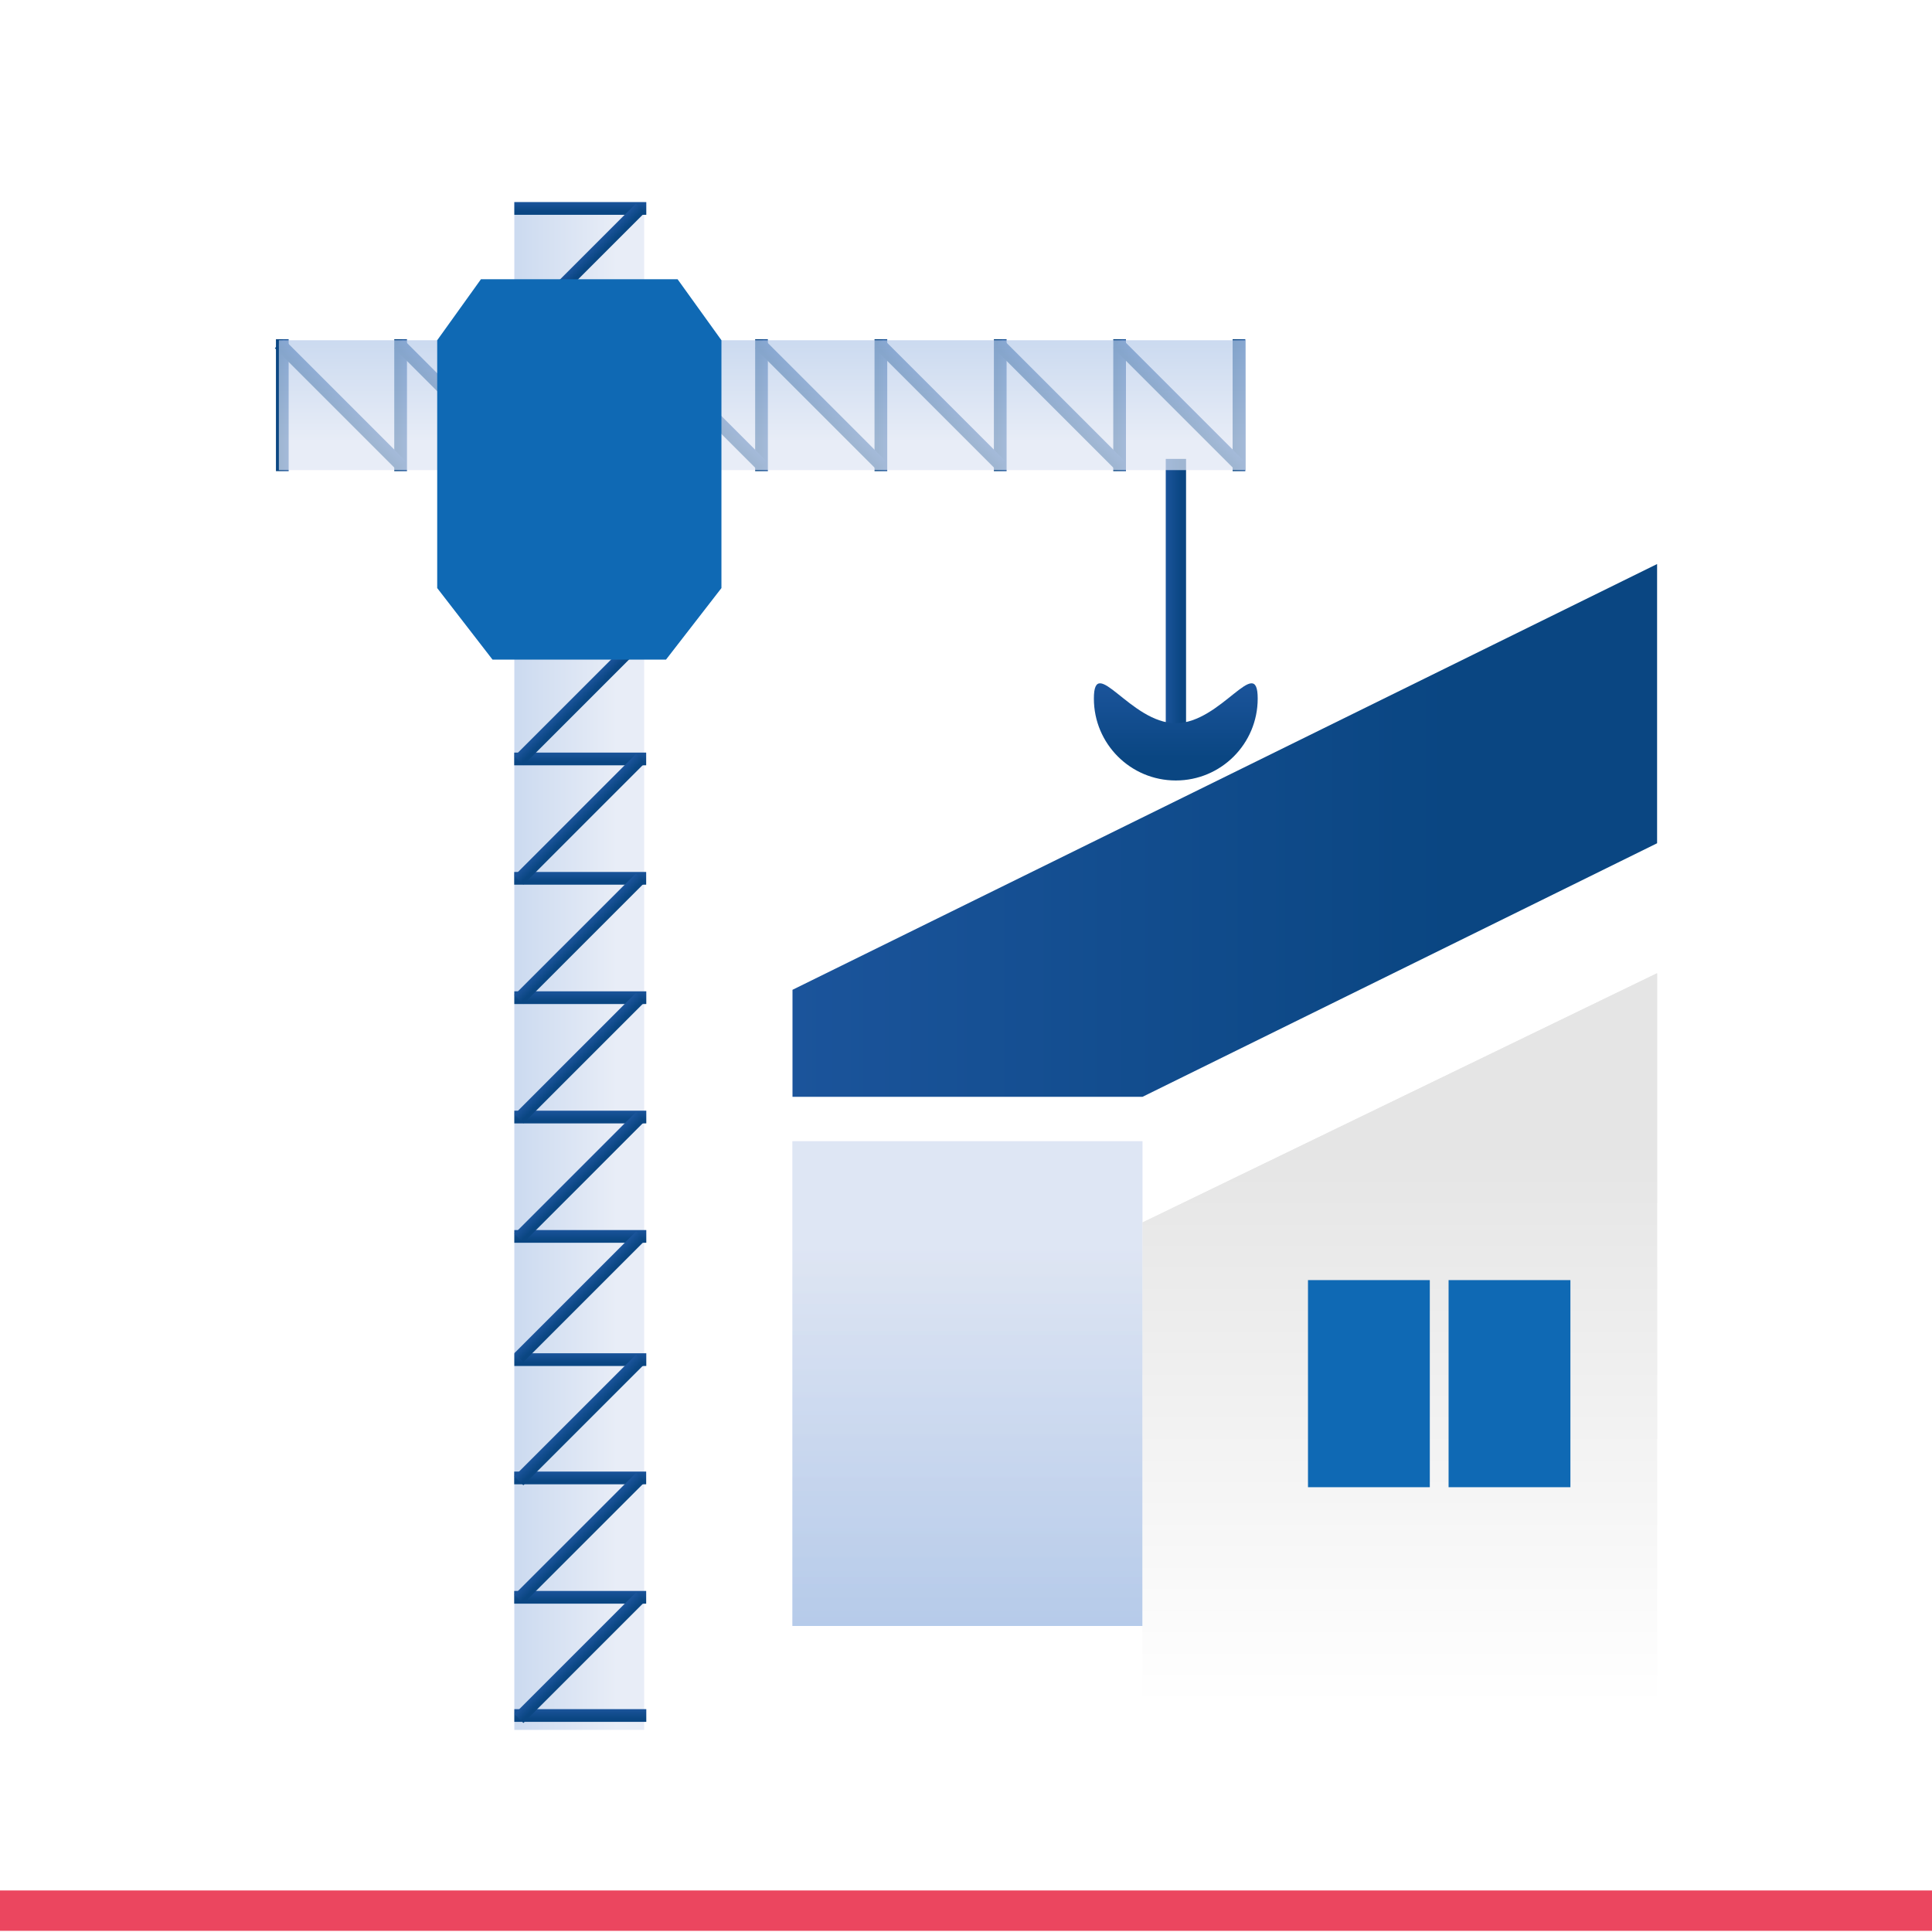 <?xml version="1.0" encoding="UTF-8"?>
<svg xmlns="http://www.w3.org/2000/svg" xmlns:xlink="http://www.w3.org/1999/xlink" viewBox="0 0 165.58 165.58">
  <defs>
    <style>
      .cls-1 {
        fill: url(#Degradado_sin_nombre_47-3);
      }

      .cls-1, .cls-2, .cls-3, .cls-4, .cls-5, .cls-6, .cls-7, .cls-8, .cls-9, .cls-10, .cls-11, .cls-12, .cls-13, .cls-14, .cls-15, .cls-16, .cls-17, .cls-18, .cls-19, .cls-20, .cls-21, .cls-22, .cls-23, .cls-24, .cls-25, .cls-26, .cls-27, .cls-28, .cls-29, .cls-30, .cls-31, .cls-32, .cls-33, .cls-34, .cls-35, .cls-36, .cls-37, .cls-38, .cls-39, .cls-40, .cls-41, .cls-42, .cls-43, .cls-44, .cls-45, .cls-46, .cls-47, .cls-48, .cls-49 {
        stroke-width: 0px;
      }

      .cls-1, .cls-2, .cls-6 {
        mix-blend-mode: multiply;
        opacity: .7;
      }

      .cls-2 {
        fill: url(#Degradado_sin_nombre_47-2);
      }

      .cls-3 {
        fill: url(#Degradado_sin_nombre_26);
      }

      .cls-4 {
        fill: url(#Degradado_sin_nombre_21);
      }

      .cls-5, .cls-6 {
        fill: url(#Degradado_sin_nombre_47);
      }

      .cls-7 {
        fill: url(#Degradado_sin_nombre_21-7);
      }

      .cls-8 {
        fill: url(#Degradado_sin_nombre_21-5);
      }

      .cls-9 {
        fill: url(#Degradado_sin_nombre_21-2);
      }

      .cls-10 {
        fill: url(#Degradado_sin_nombre_21-3);
      }

      .cls-11 {
        fill: url(#Degradado_sin_nombre_21-8);
      }

      .cls-12 {
        fill: url(#Degradado_sin_nombre_21-6);
      }

      .cls-13 {
        fill: url(#Degradado_sin_nombre_21-4);
      }

      .cls-14 {
        fill: url(#Degradado_sin_nombre_21-9);
      }

      .cls-15 {
        fill: url(#Degradado_sin_nombre_21-31);
      }

      .cls-16 {
        fill: url(#Degradado_sin_nombre_21-30);
      }

      .cls-17 {
        fill: url(#Degradado_sin_nombre_21-13);
      }

      .cls-18 {
        fill: url(#Degradado_sin_nombre_21-10);
      }

      .cls-19 {
        fill: url(#Degradado_sin_nombre_21-11);
      }

      .cls-20 {
        fill: url(#Degradado_sin_nombre_21-19);
      }

      .cls-21 {
        fill: url(#Degradado_sin_nombre_21-18);
      }

      .cls-22 {
        fill: url(#Degradado_sin_nombre_21-16);
      }

      .cls-23 {
        fill: url(#Degradado_sin_nombre_21-39);
      }

      .cls-24 {
        fill: url(#Degradado_sin_nombre_21-36);
      }

      .cls-25 {
        fill: url(#Degradado_sin_nombre_21-37);
      }

      .cls-26 {
        fill: url(#Degradado_sin_nombre_21-12);
      }

      .cls-27 {
        fill: url(#Degradado_sin_nombre_21-14);
      }

      .cls-28 {
        fill: url(#Degradado_sin_nombre_21-17);
      }

      .cls-29 {
        fill: url(#Degradado_sin_nombre_21-15);
      }

      .cls-30 {
        fill: url(#Degradado_sin_nombre_21-38);
      }

      .cls-31 {
        fill: url(#Degradado_sin_nombre_21-33);
      }

      .cls-32 {
        fill: url(#Degradado_sin_nombre_21-32);
      }

      .cls-33 {
        fill: url(#Degradado_sin_nombre_21-41);
      }

      .cls-34 {
        fill: url(#Degradado_sin_nombre_21-40);
      }

      .cls-35 {
        fill: url(#Degradado_sin_nombre_21-34);
      }

      .cls-36 {
        fill: url(#Degradado_sin_nombre_21-35);
      }

      .cls-37 {
        fill: url(#Degradado_sin_nombre_21-20);
      }

      .cls-38 {
        fill: url(#Degradado_sin_nombre_21-21);
      }

      .cls-39 {
        fill: url(#Degradado_sin_nombre_21-22);
      }

      .cls-40 {
        fill: url(#Degradado_sin_nombre_21-24);
      }

      .cls-41 {
        fill: url(#Degradado_sin_nombre_21-28);
      }

      .cls-42 {
        fill: url(#Degradado_sin_nombre_21-25);
      }

      .cls-43 {
        fill: url(#Degradado_sin_nombre_21-23);
      }

      .cls-44 {
        fill: url(#Degradado_sin_nombre_21-26);
      }

      .cls-45 {
        fill: url(#Degradado_sin_nombre_21-29);
      }

      .cls-46 {
        fill: url(#Degradado_sin_nombre_21-27);
      }

      .cls-50 {
        isolation: isolate;
      }

      .cls-47 {
        fill: #0f69b4;
      }

      .cls-48 {
        fill: #fff;
      }

      .cls-49 {
        fill: #eb465f;
      }
    </style>
    <linearGradient id="Degradado_sin_nombre_21" data-name="Degradado sin nombre 21" x1="67.92" y1="71.17" x2="142.02" y2="71.17" gradientUnits="userSpaceOnUse">
      <stop offset="0" stop-color="#1b549b"/>
      <stop offset=".76" stop-color="#0a4682"/>
    </linearGradient>
    <linearGradient id="Degradado_sin_nombre_47" data-name="Degradado sin nombre 47" x1="82.92" y1="139.35" x2="82.92" y2="97.81" gradientUnits="userSpaceOnUse">
      <stop offset="0" stop-color="#b6cbea"/>
      <stop offset=".79" stop-color="#dfe6f4"/>
    </linearGradient>
    <linearGradient id="Degradado_sin_nombre_26" data-name="Degradado sin nombre 26" x1="-4047.02" y1="146.32" x2="-4047.02" y2="83.41" gradientTransform="translate(-3927.05) rotate(-180) scale(1 -1)" gradientUnits="userSpaceOnUse">
      <stop offset="0" stop-color="#fff"/>
      <stop offset=".76" stop-color="#e5e5e5"/>
    </linearGradient>
    <linearGradient id="Degradado_sin_nombre_47-2" data-name="Degradado sin nombre 47" x1="44.08" y1="82.79" x2="55.21" y2="82.79" xlink:href="#Degradado_sin_nombre_47"/>
    <linearGradient id="Degradado_sin_nombre_21-2" data-name="Degradado sin nombre 21" x1="99.91" y1="51.03" x2="101.64" y2="51.03" xlink:href="#Degradado_sin_nombre_21"/>
    <linearGradient id="Degradado_sin_nombre_21-3" data-name="Degradado sin nombre 21" x1="44.7" y1="1875.16" x2="45.79" y2="1875.16" gradientTransform="translate(4.49 -1728.13)" xlink:href="#Degradado_sin_nombre_21"/>
    <linearGradient id="Degradado_sin_nombre_21-4" data-name="Degradado sin nombre 21" x1="34.56" y1="1875.16" x2="35.66" y2="1875.16" gradientTransform="translate(14.62 -1738.27)" xlink:href="#Degradado_sin_nombre_21"/>
    <linearGradient id="Degradado_sin_nombre_21-5" data-name="Degradado sin nombre 21" x1="-318.05" y1="1015.2" x2="-316.95" y2="1015.2" gradientTransform="translate(367.2 -873.13)" xlink:href="#Degradado_sin_nombre_21"/>
    <linearGradient id="Degradado_sin_nombre_21-6" data-name="Degradado sin nombre 21" x1="24.33" y1="1875.16" x2="25.43" y2="1875.16" gradientTransform="translate(24.86 -1748.5)" xlink:href="#Degradado_sin_nombre_21"/>
    <linearGradient id="Degradado_sin_nombre_21-7" data-name="Degradado sin nombre 21" x1="-325.28" y1="1007.96" x2="-324.19" y2="1007.96" gradientTransform="translate(374.43 -876.13)" xlink:href="#Degradado_sin_nombre_21"/>
    <linearGradient id="Degradado_sin_nombre_21-8" data-name="Degradado sin nombre 21" x1="14.19" y1="1875.16" x2="15.29" y2="1875.16" gradientTransform="translate(34.99 -1758.64)" xlink:href="#Degradado_sin_nombre_21"/>
    <linearGradient id="Degradado_sin_nombre_21-9" data-name="Degradado sin nombre 21" x1="-332.45" y1="1000.79" x2="-331.36" y2="1000.79" gradientTransform="translate(381.6 -879.1)" xlink:href="#Degradado_sin_nombre_21"/>
    <linearGradient id="Degradado_sin_nombre_21-10" data-name="Degradado sin nombre 21" x1="3.63" y1="1875.16" x2="4.73" y2="1875.16" gradientTransform="translate(45.55 -1769.2)" xlink:href="#Degradado_sin_nombre_21"/>
    <linearGradient id="Degradado_sin_nombre_21-11" data-name="Degradado sin nombre 21" x1="-339.92" y1="993.33" x2="-338.82" y2="993.33" gradientTransform="translate(389.07 -882.19)" xlink:href="#Degradado_sin_nombre_21"/>
    <linearGradient id="Degradado_sin_nombre_21-12" data-name="Degradado sin nombre 21" x1="-6.6" y1="1875.16" x2="-5.5" y2="1875.16" gradientTransform="translate(55.78 -1779.43)" xlink:href="#Degradado_sin_nombre_21"/>
    <linearGradient id="Degradado_sin_nombre_21-13" data-name="Degradado sin nombre 21" x1="-347.15" y1="986.09" x2="-346.06" y2="986.09" gradientTransform="translate(396.3 -885.19)" xlink:href="#Degradado_sin_nombre_21"/>
    <linearGradient id="Degradado_sin_nombre_21-14" data-name="Degradado sin nombre 21" x1="-16.83" y1="1875.16" x2="-15.73" y2="1875.16" gradientTransform="translate(66.01 -1789.66)" xlink:href="#Degradado_sin_nombre_21"/>
    <linearGradient id="Degradado_sin_nombre_21-15" data-name="Degradado sin nombre 21" x1="-354.39" y1="978.86" x2="-353.29" y2="978.86" gradientTransform="translate(403.53 -888.19)" xlink:href="#Degradado_sin_nombre_21"/>
    <linearGradient id="Degradado_sin_nombre_21-16" data-name="Degradado sin nombre 21" x1="-27.06" y1="1875.16" x2="-25.96" y2="1875.16" gradientTransform="translate(76.24 -1799.89)" xlink:href="#Degradado_sin_nombre_21"/>
    <linearGradient id="Degradado_sin_nombre_21-17" data-name="Degradado sin nombre 21" x1="-361.62" y1="971.63" x2="-360.53" y2="971.63" gradientTransform="translate(410.77 -891.18)" xlink:href="#Degradado_sin_nombre_21"/>
    <linearGradient id="Degradado_sin_nombre_21-18" data-name="Degradado sin nombre 21" x1="-37.29" y1="1875.16" x2="-36.19" y2="1875.16" gradientTransform="translate(86.48 -1810.12)" xlink:href="#Degradado_sin_nombre_21"/>
    <linearGradient id="Degradado_sin_nombre_21-19" data-name="Degradado sin nombre 21" x1="-368.86" y1="964.39" x2="-367.76" y2="964.39" gradientTransform="translate(418 -894.18)" xlink:href="#Degradado_sin_nombre_21"/>
    <linearGradient id="Degradado_sin_nombre_21-20" data-name="Degradado sin nombre 21" x1="-47.52" y1="1875.16" x2="-46.43" y2="1875.16" gradientTransform="translate(96.71 -1820.35)" xlink:href="#Degradado_sin_nombre_21"/>
    <linearGradient id="Degradado_sin_nombre_21-21" data-name="Degradado sin nombre 21" x1="-376.09" y1="957.16" x2="-375" y2="957.16" gradientTransform="translate(425.24 -897.18)" xlink:href="#Degradado_sin_nombre_21"/>
    <linearGradient id="Degradado_sin_nombre_21-22" data-name="Degradado sin nombre 21" x1="-84.46" y1="1875.16" x2="-83.37" y2="1875.16" gradientTransform="translate(133.65 -1857.29)" xlink:href="#Degradado_sin_nombre_21"/>
    <linearGradient id="Degradado_sin_nombre_21-23" data-name="Degradado sin nombre 21" x1="-402.21" y1="931.03" x2="-401.12" y2="931.03" gradientTransform="translate(451.36 -908)" xlink:href="#Degradado_sin_nombre_21"/>
    <linearGradient id="Degradado_sin_nombre_21-24" data-name="Degradado sin nombre 21" x1="618.65" y1="2507.31" x2="619.74" y2="2507.31" gradientTransform="translate(-595 -2472.62)" xlink:href="#Degradado_sin_nombre_21"/>
    <linearGradient id="Degradado_sin_nombre_21-25" data-name="Degradado sin nombre 21" x1="608.51" y1="2507.31" x2="609.6" y2="2507.31" gradientTransform="translate(-574.73 -2472.62)" xlink:href="#Degradado_sin_nombre_21"/>
    <linearGradient id="Degradado_sin_nombre_21-26" data-name="Degradado sin nombre 21" x1="-359.23" y1="1868" x2="-358.13" y2="1868" gradientTransform="translate(387.89 -1833.34)" xlink:href="#Degradado_sin_nombre_21"/>
    <linearGradient id="Degradado_sin_nombre_21-27" data-name="Degradado sin nombre 21" x1="598.28" y1="2507.31" x2="599.37" y2="2507.31" gradientTransform="translate(-554.26 -2472.62)" xlink:href="#Degradado_sin_nombre_21"/>
    <linearGradient id="Degradado_sin_nombre_21-28" data-name="Degradado sin nombre 21" x1="-366.46" y1="1860.77" x2="-365.37" y2="1860.77" gradientTransform="translate(405.36 -1826.1)" xlink:href="#Degradado_sin_nombre_21"/>
    <linearGradient id="Degradado_sin_nombre_21-29" data-name="Degradado sin nombre 21" x1="588.14" y1="2507.31" x2="589.24" y2="2507.31" gradientTransform="translate(-533.99 -2472.62)" xlink:href="#Degradado_sin_nombre_21"/>
    <linearGradient id="Degradado_sin_nombre_21-30" data-name="Degradado sin nombre 21" x1="-373.63" y1="1853.6" x2="-372.53" y2="1853.6" gradientTransform="translate(422.66 -1818.94)" xlink:href="#Degradado_sin_nombre_21"/>
    <linearGradient id="Degradado_sin_nombre_21-31" data-name="Degradado sin nombre 21" x1="577.58" y1="2507.31" x2="578.68" y2="2507.31" gradientTransform="translate(-512.87 -2472.62)" xlink:href="#Degradado_sin_nombre_21"/>
    <linearGradient id="Degradado_sin_nombre_21-32" data-name="Degradado sin nombre 21" x1="-381.09" y1="1846.13" x2="-380" y2="1846.13" gradientTransform="translate(440.68 -1811.47)" xlink:href="#Degradado_sin_nombre_21"/>
    <linearGradient id="Degradado_sin_nombre_21-33" data-name="Degradado sin nombre 21" x1="567.35" y1="2507.31" x2="568.45" y2="2507.31" gradientTransform="translate(-492.41 -2472.62)" xlink:href="#Degradado_sin_nombre_21"/>
    <linearGradient id="Degradado_sin_nombre_21-34" data-name="Degradado sin nombre 21" x1="-388.33" y1="1838.9" x2="-387.23" y2="1838.9" gradientTransform="translate(458.15 -1804.24)" xlink:href="#Degradado_sin_nombre_21"/>
    <linearGradient id="Degradado_sin_nombre_21-35" data-name="Degradado sin nombre 21" x1="557.12" y1="2507.31" x2="558.22" y2="2507.31" gradientTransform="translate(-471.95 -2472.62)" xlink:href="#Degradado_sin_nombre_21"/>
    <linearGradient id="Degradado_sin_nombre_21-36" data-name="Degradado sin nombre 21" x1="-395.56" y1="1831.66" x2="-394.47" y2="1831.66" gradientTransform="translate(475.62 -1797)" xlink:href="#Degradado_sin_nombre_21"/>
    <linearGradient id="Degradado_sin_nombre_21-37" data-name="Degradado sin nombre 21" x1="546.89" y1="2507.31" x2="547.98" y2="2507.31" gradientTransform="translate(-451.49 -2472.62)" xlink:href="#Degradado_sin_nombre_21"/>
    <linearGradient id="Degradado_sin_nombre_21-38" data-name="Degradado sin nombre 21" x1="-402.8" y1="1824.43" x2="-401.7" y2="1824.43" gradientTransform="translate(493.08 -1789.77)" xlink:href="#Degradado_sin_nombre_21"/>
    <linearGradient id="Degradado_sin_nombre_21-39" data-name="Degradado sin nombre 21" x1="536.66" y1="2507.31" x2="537.75" y2="2507.31" gradientTransform="translate(-431.02 -2472.62)" xlink:href="#Degradado_sin_nombre_21"/>
    <linearGradient id="Degradado_sin_nombre_21-40" data-name="Degradado sin nombre 21" x1="-410.03" y1="1817.19" x2="-408.94" y2="1817.19" gradientTransform="translate(510.55 -1782.53)" xlink:href="#Degradado_sin_nombre_21"/>
    <linearGradient id="Degradado_sin_nombre_47-3" data-name="Degradado sin nombre 47" x1="245.46" y1="1759.36" x2="256.59" y2="1759.36" gradientTransform="translate(-185.71 -1724.64)" xlink:href="#Degradado_sin_nombre_47"/>
    <linearGradient id="Degradado_sin_nombre_21-41" data-name="Degradado sin nombre 21" x1="324.28" y1="1892.21" x2="332.61" y2="1892.21" gradientTransform="translate(1992.99 -265.71) rotate(90)" xlink:href="#Degradado_sin_nombre_21"/>
  </defs>
  <g class="cls-50">
    <g id="Capa_2" data-name="Capa 2">
      <g id="Capa_1-2" data-name="Capa 1">
        <rect class="cls-48" x="0" width="165.58" height="165.58"/>
        <g>
          <g>
            <polygon class="cls-4" points="142.02 48.34 67.92 84.83 67.92 94 97.92 94 142.02 72.27 142.02 48.34"/>
            <g>
              <rect class="cls-5" x="67.92" y="97.81" width="29.99" height="41.54"/>
              <g>
                <polygon class="cls-3" points="142.02 83.41 97.92 104.77 97.92 146.32 142.02 146.32 142.02 83.41"/>
                <polygon class="cls-3" points="142.02 83.41 97.92 104.77 97.92 146.32 142.02 146.32 142.02 83.41"/>
                <g>
                  <rect class="cls-47" x="112.1" y="109.7" width="10.44" height="17.75" transform="translate(234.64 237.16) rotate(-180)"/>
                  <rect class="cls-47" x="124.16" y="109.7" width="10.44" height="17.75" transform="translate(258.75 237.16) rotate(-180)"/>
                </g>
              </g>
              <rect class="cls-6" x="67.92" y="97.81" width="29.99" height="41.54"/>
            </g>
          </g>
          <rect class="cls-2" x="44.08" y="17.32" width="11.13" height="130.94"/>
          <rect class="cls-9" x="99.91" y="39.33" width="1.74" height="23.4"/>
          <g>
            <rect class="cls-10" x="49.19" y="141.37" width="1.09" height="11.31" transform="translate(196.76 97.29) rotate(90)"/>
            <rect class="cls-13" x="49.19" y="131.24" width="1.09" height="11.31" transform="translate(186.62 87.16) rotate(90)"/>
            <rect class="cls-8" x="49.14" y="134.68" width="1.09" height="14.76" transform="translate(115.01 6.48) rotate(45)"/>
            <rect class="cls-12" x="49.19" y="121.01" width="1.09" height="11.31" transform="translate(176.39 76.93) rotate(90)"/>
            <rect class="cls-7" x="49.14" y="124.45" width="1.09" height="14.76" transform="translate(107.77 3.48) rotate(45)"/>
            <rect class="cls-11" x="49.19" y="110.87" width="1.09" height="11.31" transform="translate(166.26 66.79) rotate(90)"/>
            <rect class="cls-14" x="49.14" y="114.31" width="1.09" height="14.76" transform="translate(100.6 .51) rotate(45)"/>
            <rect class="cls-18" x="49.19" y="100.31" width="1.09" height="11.31" transform="translate(155.7 56.23) rotate(90)"/>
            <rect class="cls-19" x="49.14" y="103.75" width="1.09" height="14.76" transform="translate(93.14 -2.58) rotate(45)"/>
            <rect class="cls-26" x="49.19" y="90.08" width="1.09" height="11.31" transform="translate(145.47 46) rotate(90)"/>
            <rect class="cls-17" x="49.14" y="93.52" width="1.09" height="14.76" transform="translate(85.9 -5.58) rotate(45)"/>
            <rect class="cls-27" x="49.19" y="79.85" width="1.09" height="11.31" transform="translate(135.24 35.77) rotate(90)"/>
            <rect class="cls-29" x="49.14" y="83.29" width="1.09" height="14.76" transform="translate(78.67 -8.58) rotate(45)"/>
            <rect class="cls-22" x="49.19" y="69.62" width="1.09" height="11.31" transform="translate(125 25.54) rotate(90)"/>
            <rect class="cls-28" x="49.14" y="73.06" width="1.09" height="14.76" transform="translate(71.43 -11.57) rotate(45)"/>
            <rect class="cls-21" x="49.19" y="59.39" width="1.09" height="11.31" transform="translate(114.77 15.31) rotate(90)"/>
            <rect class="cls-20" x="49.14" y="62.83" width="1.09" height="14.76" transform="translate(64.2 -14.57) rotate(45)"/>
            <rect class="cls-37" x="49.19" y="49.15" width="1.09" height="11.31" transform="translate(104.54 5.08) rotate(90)"/>
            <rect class="cls-38" x="49.14" y="52.6" width="1.09" height="14.76" transform="translate(56.97 -17.57) rotate(45)"/>
            <rect class="cls-39" x="49.19" y="12.21" width="1.09" height="11.31" transform="translate(67.6 -31.87) rotate(90)"/>
            <rect class="cls-43" x="49.14" y="15.66" width="1.09" height="14.76" transform="translate(30.84 -28.39) rotate(45)"/>
          </g>
          <g>
            <rect class="cls-40" x="23.65" y="29.07" width="1.09" height="11.31" transform="translate(48.39 69.45) rotate(-180)"/>
            <rect class="cls-42" x="33.78" y="29.07" width="1.09" height="11.31" transform="translate(68.66 69.45) rotate(-180)"/>
            <rect class="cls-44" x="28.61" y="27.3" width="1.09" height="14.76" transform="translate(74.3 38.58) rotate(135)"/>
            <rect class="cls-46" x="44.01" y="29.07" width="1.09" height="11.31" transform="translate(89.12 69.45) rotate(-180)"/>
            <rect class="cls-41" x="38.84" y="27.3" width="1.09" height="14.76" transform="translate(91.76 31.35) rotate(135)"/>
            <rect class="cls-45" x="54.15" y="29.07" width="1.09" height="11.31" transform="translate(109.4 69.45) rotate(-180)"/>
            <rect class="cls-16" x="48.98" y="27.3" width="1.09" height="14.76" transform="translate(109.07 24.18) rotate(135)"/>
            <rect class="cls-15" x="64.71" y="29.07" width="1.09" height="11.31" transform="translate(130.52 69.45) rotate(-180)"/>
            <rect class="cls-32" x="59.54" y="27.3" width="1.09" height="14.76" transform="translate(127.09 16.71) rotate(135)"/>
            <rect class="cls-31" x="74.94" y="29.07" width="1.09" height="11.31" transform="translate(150.98 69.45) rotate(-180)"/>
            <rect class="cls-35" x="69.77" y="27.3" width="1.09" height="14.76" transform="translate(144.56 9.48) rotate(135)"/>
            <rect class="cls-36" x="85.17" y="29.07" width="1.09" height="11.31" transform="translate(171.44 69.45) rotate(-180)"/>
            <rect class="cls-24" x="80" y="27.3" width="1.09" height="14.76" transform="translate(162.03 2.24) rotate(135)"/>
            <rect class="cls-25" x="95.4" y="29.07" width="1.09" height="11.31" transform="translate(191.9 69.45) rotate(-180)"/>
            <rect class="cls-30" x="90.23" y="27.3" width="1.09" height="14.76" transform="translate(179.49 -4.99) rotate(135)"/>
            <rect class="cls-23" x="105.63" y="29.07" width="1.09" height="11.31" transform="translate(212.36 69.45) rotate(-180)"/>
            <rect class="cls-34" x="100.46" y="27.3" width="1.09" height="14.76" transform="translate(196.96 -12.23) rotate(135)"/>
          </g>
          <rect class="cls-1" x="59.75" y="-6.69" width="11.13" height="82.83" transform="translate(100.04 -30.59) rotate(90)"/>
          <polygon class="cls-47" points="57.08 56.53 42.21 56.53 37.47 50.4 37.47 29.16 41.22 23.93 58.07 23.93 61.83 29.16 61.83 50.4 57.08 56.53"/>
          <path class="cls-33" d="M100.77,66.89c-3.88,0-7.02-3.14-7.02-7.02,0-3.88,3.14,2.11,7.02,2.11s7.02-5.99,7.02-2.11-3.14,7.02-7.02,7.02Z"/>
        </g>
        <rect class="cls-49" y="162.02" width="165.58" height="3.46"/>
      </g>
    </g>
  </g>
</svg>